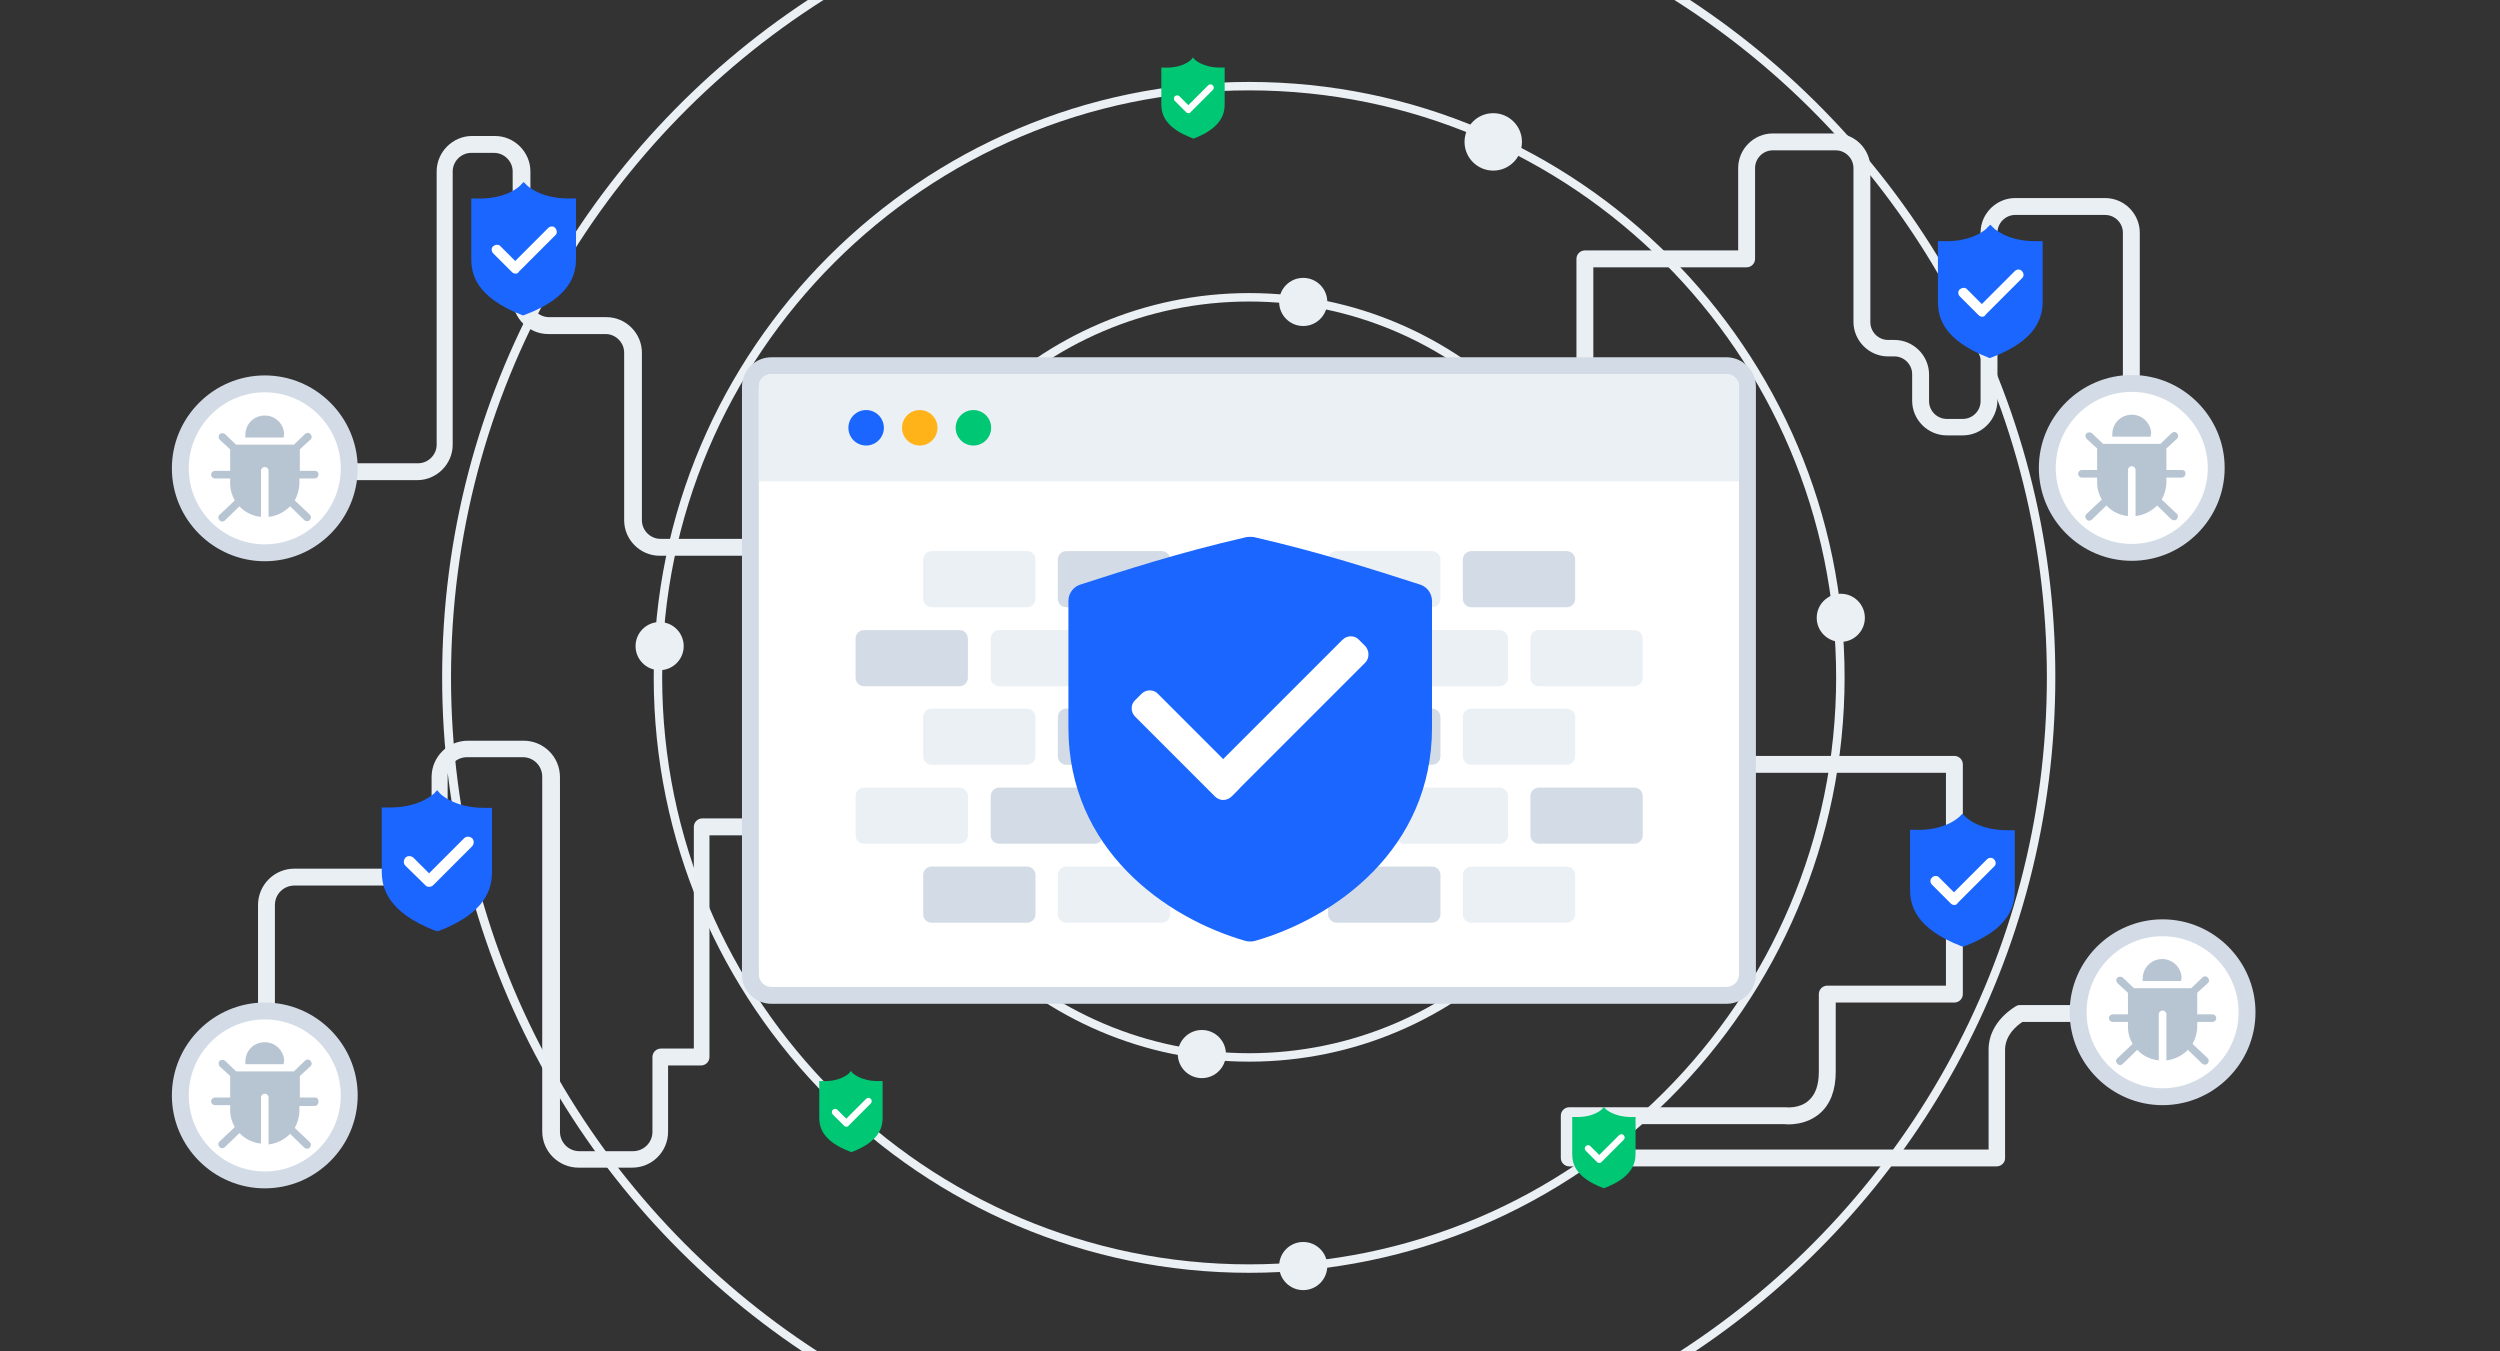 <?xml version="1.0" encoding="utf-8"?>
<!-- Generator: Adobe Illustrator 25.0.1, SVG Export Plug-In . SVG Version: 6.00 Build 0)  -->
<svg version="1.1" id="图层_1" xmlns="http://www.w3.org/2000/svg" xmlns:xlink="http://www.w3.org/1999/xlink" x="0px" y="0px"
	 viewBox="0 0 592 320" style="enable-background:new 0 0 592 320;" xml:space="preserve">
<rect x="0" y="0" width="592" height="320" fill="#333333" stroke="none"/>
<style type="text/css">
	.st0{fill:#B7C4D2;}
	.st1{fill:#00C774;}
	.st2{fill:#EBF0F5;}
	.st3{fill:#FFB319;}
	.st4{fill:#FFFFFF;}
	.st5{fill:#B8C5D3;}
	.st6{fill:#D3DCE6;}
	.st7{clip-path:url(#SVGID_2_);}
	.st8{fill:#1A66FF;}
	.st9{fill:#D2DBE5;}
	.st10{fill:#80CAFF;}
	.st11{fill:#D1DCE7;}
	.st12{clip-path:url(#SVGID_4_);}
	.st13{fill:#EAEFF4;}
	.st14{fill:#80C9FF;}
	.st15{fill:#343743;}
	.st16{clip-path:url(#SVGID_8_);}
	.st17{clip-path:url(#SVGID_10_);}
	.st18{fill-rule:evenodd;clip-rule:evenodd;fill:#EBF0F5;}
	.st19{fill-rule:evenodd;clip-rule:evenodd;fill:#B8C5D3;}
	.st20{fill-rule:evenodd;clip-rule:evenodd;fill:#1A66FF;}
	.st21{opacity:0.38;}
	.st22{fill:#EFEDF4;}
	.st23{fill:#3E3E54;}
	.st24{fill:#2A6AF5;}
	.st25{clip-path:url(#SVGID_12_);}
	.st26{fill:#F9FAFA;}
	.st27{fill:#E8B388;}
	.st28{fill:#A9B5BF;}
	.st29{fill:#FFCA6C;}
	.st30{fill:#005EF4;}
	.st31{fill:#3E90F2;}
	.st32{fill:#F8D050;}
	.st33{fill:#F9D865;}
	.st34{fill:#FAE180;}
	.st35{fill:#FBE89E;}
	.st36{fill:#FBEFBE;}
	.st37{fill:#FDF8E0;}
	.st38{fill:#28447C;}
	.st39{fill:#00E27B;}
	.st40{fill:#E59200;}
	.st41{fill:#3178CF;}
	.st42{fill:#C49270;}
	.st43{fill:#99A4CD;}
	.st44{fill-rule:evenodd;clip-rule:evenodd;fill:#D3DCE6;}
	.st45{fill-rule:evenodd;clip-rule:evenodd;fill:#FFFFFF;}
</style>
<g>
	<g>
		<path class="st2" d="M295.8,301.4c-77.7,0-141-63.3-141-141s63.3-141,141-141s141,63.3,141,141S373.5,301.4,295.8,301.4z
			 M295.8,21.4c-76.6,0-139,62.4-139,139s62.4,139,139,139s139-62.4,139-139S372.4,21.4,295.8,21.4z"/>
	</g>
	<g>
		<path class="st2" d="M295.8,251.4c-50,0-90.6-40.8-90.6-91s40.7-91,90.6-91c50,0,90.6,40.8,90.6,91S345.8,251.4,295.8,251.4z
			 M295.8,71.4c-48.9,0-88.6,39.9-88.6,89s39.8,89,88.6,89s88.6-39.9,88.6-89S344.7,71.4,295.8,71.4z"/>
	</g>
	<g>
		<path class="st2" d="M106.8,160.4C106.8,93,142,33.6,195,0h-3.7c-52.1,34.3-86.6,93.4-86.6,160.4c0,66.5,33.9,125.2,85.3,159.6
			h3.6C141.4,286.2,106.8,227.3,106.8,160.4z"/>
		<path class="st2" d="M400.2,0h-3.7c53,33.6,88.2,93,88.2,160.4c0,66.9-34.7,125.8-86.9,159.6h3.6c51.4-34.4,85.3-93.1,85.3-159.6
			C486.8,93.4,452.3,34.3,400.2,0z"/>
	</g>
</g>
<g>
	<g>
		<g>
			<path class="st13" d="M229.6,131.6h-73.4c-4.6,0-8.4-3.8-8.4-8.4V83.5c0-2.4-2-4.4-4.4-4.4h-13.6c-4.6,0-8.4-3.8-8.4-8.4V40.6
				c0-2.4-2-4.4-4.4-4.4h-5.4c-2.4,0-4.4,2-4.4,4.4v64.7c0,4.6-3.8,8.4-8.4,8.4H65.4c-1.1,0-2-0.9-2-2s0.9-2,2-2H99
				c2.4,0,4.4-2,4.4-4.4V40.6c0-4.6,3.8-8.4,8.4-8.4h5.4c4.6,0,8.4,3.8,8.4,8.4v30.1c0,2.4,2,4.4,4.4,4.4h13.6
				c4.6,0,8.4,3.8,8.4,8.4v39.7c0,2.4,2,4.4,4.4,4.4h71.4v-19c0-1.1,0.9-2,2-2s2,0.9,2,2v21C231.6,130.7,230.7,131.6,229.6,131.6z"
				/>
		</g>
		<g>
			<g>
				<path class="st8" d="M123.9,74.7l-0.3-0.1c-10.8-4.2-12-9.6-12-13.3V47l1,0c7.5,0.3,10.7-3.1,10.7-3.2l0.7-0.7l0.7,0.7
					c0,0,3,3.2,9.9,3.2c0,0,0,0,0,0c0.3,0,0.5,0,0.8,0l1,0v14.2c0,3.7-1.2,9.2-12,13.3L123.9,74.7z"/>
			</g>
			<g>
				<g>
					<path class="st4" d="M122.1,64.8c-0.3,0-0.6-0.1-0.9-0.4l-4.4-4.4c-0.5-0.5-0.5-1.3,0-1.7s1.3-0.5,1.7,0l3.5,3.5l7.8-7.8
						c0.5-0.5,1.3-0.5,1.7,0s0.5,1.3,0,1.7l-8.6,8.6C122.7,64.7,122.4,64.8,122.1,64.8z"/>
				</g>
			</g>
		</g>
		<g>
			<g>
				<g>
					<circle class="st4" cx="62.7" cy="110.9" r="20"/>
				</g>
				<g>
					<path class="st6" d="M62.7,92.9c9.9,0,18,8.1,18,18s-8.1,18-18,18c-9.9,0-18-8.1-18-18S52.8,92.9,62.7,92.9 M62.7,88.9
						c-12.1,0-22,9.9-22,22s9.9,22,22,22s22-9.9,22-22S74.8,88.9,62.7,88.9L62.7,88.9z"/>
				</g>
			</g>
			<g>
				<g>
					<path class="st0" d="M74.6,111.5h-3.6v-5.1l2.5-2.3c0.4-0.3,0.4-0.9,0-1.3c-0.3-0.4-0.9-0.4-1.3,0l-2.6,2.5H55.9l-2.6-2.5
						c-0.4-0.3-0.9-0.3-1.3,0c-0.3,0.4-0.3,0.9,0,1.3l2.5,2.3v5.1h-3.6c-0.5,0-0.9,0.4-0.9,0.9c0,0.5,0.4,0.9,0.9,0.9h3.6v1.1
						c0,1.5,0.4,2.9,1.1,4.1l-3.6,3.4c-0.4,0.3-0.4,0.9,0,1.3c0.3,0.4,0.9,0.4,1.3,0l3.4-3.3c1.3,1.4,3.1,2.3,5.1,2.5v-10.9
						c0-0.5,0.4-0.9,0.9-0.9c0.5,0,0.9,0.4,0.9,0.9v10.9c1.9-0.2,3.7-1.1,5.1-2.5l3.4,3.3c0.4,0.3,1,0.3,1.3-0.1
						c0.3-0.4,0.3-0.9,0-1.2l-3.6-3.4c0.7-1.3,1.1-2.7,1.1-4.1v-1.1h3.6c0.5,0,0.9-0.4,0.9-0.9C75.5,111.9,75.1,111.5,74.6,111.5z"
						/>
				</g>
				<g>
					<path class="st0" d="M67.3,103c0-2.5-2-4.6-4.6-4.6s-4.6,2-4.6,4.6v0.6h9.1V103z"/>
				</g>
			</g>
		</g>
	</g>
	<g>
		<g>
			<g>
				<path class="st13" d="M149.7,276.5h-12.7c-4.7,0-8.6-3.8-8.6-8.6v-84c0-2.5-2-4.6-4.6-4.6h-13.2c-2.5,0-4.6,2-4.6,4.6v17.2
					c0,4.7-3.8,8.6-8.6,8.6H69.7c-2.5,0-4.6,2-4.6,4.6v33.2c0,1.1-0.9,2-2,2s-2-0.9-2-2v-33.2c0-4.7,3.8-8.6,8.6-8.6h27.9
					c2.5,0,4.6-2,4.6-4.6V184c0-4.7,3.8-8.6,8.6-8.6h13.2c4.7,0,8.6,3.8,8.6,8.6v84c0,2.5,2,4.6,4.6,4.6h12.7c2.5,0,4.6-2,4.6-4.6
					v-17.7c0-1.1,0.9-2,2-2h7.8v-52.5c0-1.1,0.9-2,2-2h9.5c1.1,0,2,0.9,2,2s-0.9,2-2,2H168v52.5c0,1.1-0.9,2-2,2h-7.8V268
					C158.2,272.7,154.4,276.5,149.7,276.5z"/>
			</g>
			<g>
				<g>
					<path class="st8" d="M103.5,220.5l-0.4-0.1c-11.4-4.4-12.7-10.2-12.7-14.1v-15.1l1,0c7.9,0.3,11.3-3.3,11.4-3.3l0.7-0.8
						l0.7,0.8c0,0,3.2,3.4,10.5,3.4c0,0,0,0,0,0c0.3,0,0.6,0,0.8,0l1,0v15.1c0,4-1.3,9.7-12.7,14.1L103.5,220.5z"/>
				</g>
				<g>
					<g>
						<path class="st4" d="M101.6,210c-0.3,0-0.7-0.1-0.9-0.4L96,205c-0.5-0.5-0.5-1.3,0-1.9c0.5-0.5,1.3-0.5,1.9,0l3.7,3.7l8.3-8.3
							c0.5-0.5,1.3-0.5,1.9,0c0.5,0.5,0.5,1.3,0,1.9l-9.2,9.2C102.3,209.9,101.9,210,101.6,210z"/>
					</g>
				</g>
			</g>
		</g>
		<g>
			<g>
				<g>
					<circle class="st4" cx="62.7" cy="259.4" r="20"/>
				</g>
				<g>
					<path class="st6" d="M62.7,241.4c9.9,0,18,8.1,18,18c0,9.9-8.1,18-18,18c-9.9,0-18-8.1-18-18C44.7,249.5,52.8,241.4,62.7,241.4
						 M62.7,237.4c-12.1,0-22,9.9-22,22c0,12.1,9.9,22,22,22s22-9.9,22-22C84.7,247.3,74.8,237.4,62.7,237.4L62.7,237.4z"/>
				</g>
			</g>
			<g>
				<g>
					<path class="st0" d="M74.6,259.9h-3.6v-5.1l2.5-2.3c0.4-0.3,0.4-0.9,0-1.3c-0.3-0.4-0.9-0.4-1.3,0l-2.6,2.5H55.9l-2.6-2.5
						c-0.4-0.3-0.9-0.3-1.3,0c-0.3,0.4-0.3,0.9,0,1.3l2.5,2.3v5.1h-3.6c-0.5,0-0.9,0.4-0.9,0.9s0.4,0.9,0.9,0.9h3.6v1.1
						c0,1.5,0.4,2.9,1.1,4.1l-3.6,3.4c-0.4,0.3-0.4,0.9,0,1.3c0.3,0.4,0.9,0.4,1.3,0l3.4-3.3c1.3,1.4,3.1,2.3,5.1,2.5v-10.9
						c0-0.5,0.4-0.9,0.9-0.9c0.5,0,0.9,0.4,0.9,0.9V271c1.9-0.2,3.7-1.1,5.1-2.5l3.4,3.3c0.4,0.3,1,0.3,1.3-0.1
						c0.3-0.4,0.3-0.9,0-1.2l-3.6-3.4c0.7-1.3,1.1-2.7,1.1-4.1v-1.1h3.6c0.5,0,0.9-0.4,0.9-0.9C75.5,260.3,75.1,259.9,74.6,259.9z"
						/>
				</g>
				<g>
					<path class="st0" d="M67.3,251.4c0-2.5-2-4.6-4.6-4.6s-4.6,2-4.6,4.6v0.6h9.1V251.4z"/>
				</g>
			</g>
		</g>
	</g>
	<g>
		<g>
			<path class="st13" d="M472.8,276.2H371.6c-1.1,0-2-0.9-2-2v-10c0-1.1,0.9-2,2-2h51c0.1,0,0.2,0,0.3,0c0,0,3.2,0.4,5.4-1.6
				c1.6-1.4,2.4-3.7,2.4-6.8v-18.4c0-1.1,0.9-2,2-2h28.1v-50.4h-59.1c-1.1,0-2-0.9-2-2s0.9-2,2-2h61.1c1.1,0,2,0.9,2,2v54.4
				c0,1.1-0.9,2-2,2h-28.1v16.4c0,4.4-1.3,7.7-3.7,9.8c-3.3,2.9-7.5,2.7-8.4,2.6h-48.9v6h97.2v-23.7c0-6.7,6.4-10.2,6.6-10.3
				c0.3-0.2,0.6-0.2,0.9-0.2h16.7c1.1,0,2,0.9,2,2s-0.9,2-2,2h-16.2c-1.1,0.7-4.1,3-4.1,6.6v25.7
				C474.8,275.3,473.9,276.2,472.8,276.2z"/>
		</g>
		<g>
			<g>
				<path class="st8" d="M464.6,224.1l-0.3-0.1c-10.7-4.2-12-9.6-12-13.3v-14.2l1,0c7.5,0.3,10.6-3.1,10.7-3.1l0.7-0.7l0.7,0.7
					c0,0,3,3.2,9.9,3.2c0,0,0,0,0,0c0.3,0,0.5,0,0.8,0l1,0v14.2c0,3.7-1.2,9.2-12,13.3L464.6,224.1z"/>
			</g>
			<g>
				<g>
					<path class="st4" d="M462.8,214.3c-0.3,0-0.6-0.1-0.9-0.4l-4.4-4.4c-0.5-0.5-0.5-1.3,0-1.7c0.5-0.5,1.3-0.5,1.7,0l3.5,3.5
						l7.8-7.8c0.5-0.5,1.3-0.5,1.7,0c0.5,0.5,0.5,1.3,0,1.7l-8.6,8.6C463.4,214.2,463.1,214.3,462.8,214.3z"/>
				</g>
			</g>
		</g>
		<g>
			<g>
				<g>
					<circle class="st4" cx="512.1" cy="239.7" r="20"/>
				</g>
				<g>
					<path class="st6" d="M512.1,221.7c9.9,0,18,8.1,18,18c0,9.9-8.1,18-18,18c-9.9,0-18-8.1-18-18
						C494.1,229.8,502.1,221.7,512.1,221.7 M512.1,217.7c-12.1,0-22,9.9-22,22s9.9,22,22,22c12.1,0,22-9.9,22-22
						S524.2,217.7,512.1,217.7L512.1,217.7z"/>
				</g>
			</g>
			<g>
				<g>
					<path class="st0" d="M523.9,240.2h-3.6v-5.1l2.5-2.3c0.4-0.3,0.4-0.9,0-1.3c-0.3-0.4-0.9-0.4-1.3,0l-2.6,2.5h-13.6l-2.6-2.5
						c-0.4-0.3-0.9-0.3-1.3,0s-0.3,0.9,0,1.3l2.5,2.3v5.1h-3.6c-0.5,0-0.9,0.4-0.9,0.9c0,0.5,0.4,0.9,0.9,0.9h3.6v1.1
						c0,1.5,0.4,2.9,1.1,4.1l-3.6,3.4c-0.4,0.3-0.4,0.9,0,1.3c0.3,0.4,0.9,0.4,1.3,0l3.4-3.3c1.3,1.4,3.1,2.3,5.1,2.5v-10.9
						c0-0.5,0.4-0.9,0.9-0.9c0.5,0,0.9,0.4,0.9,0.9v10.9c1.9-0.2,3.7-1.1,5.1-2.5l3.4,3.3c0.4,0.3,1,0.3,1.3-0.1
						c0.3-0.4,0.3-0.9,0-1.2l-3.6-3.4c0.7-1.3,1.1-2.7,1.1-4.1v-1.1h3.6c0.5,0,0.9-0.4,0.9-0.9C524.8,240.6,524.4,240.2,523.9,240.2
						z"/>
				</g>
				<g>
					<path class="st0" d="M516.6,231.7c0-2.5-2-4.6-4.6-4.6c-2.5,0-4.6,2-4.6,4.6v0.6h9.1V231.7z"/>
				</g>
			</g>
		</g>
	</g>
	<g>
		<g>
			<path class="st13" d="M464.8,103.1H461c-4.5,0-8.2-3.7-8.2-8.2v-6.3c0-2.3-1.9-4.2-4.2-4.2h-1.5c-4.5,0-8.2-3.7-8.2-8.2V39.8
				c0-2.3-1.9-4.2-4.2-4.2h-14.9c-2.3,0-4.2,1.9-4.2,4.2v21.5c0,1.1-0.9,2-2,2h-36.3V99c0,1.1-0.9,2-2,2s-2-0.9-2-2V61.3
				c0-1.1,0.9-2,2-2h36.3V39.8c0-4.5,3.7-8.2,8.2-8.2h14.9c4.5,0,8.2,3.7,8.2,8.2v36.5c0,2.3,1.9,4.2,4.2,4.2h1.5
				c4.5,0,8.2,3.7,8.2,8.2v6.3c0,2.3,1.9,4.2,4.2,4.2h3.8c2.3,0,4.2-1.9,4.2-4.2V55.1c0-4.5,3.7-8.2,8.2-8.2h21.3
				c4.5,0,8.2,3.7,8.2,8.2v37.6c0,1.1-0.9,2-2,2s-2-0.9-2-2V55.1c0-2.3-1.9-4.2-4.2-4.2h-21.3c-2.3,0-4.2,1.9-4.2,4.2v39.8
				C472.9,99.4,469.3,103.1,464.8,103.1z"/>
		</g>
		<g>
			<g>
				<path class="st8" d="M471.2,84.8l-0.3-0.1c-10.8-4.2-12-9.6-12-13.3V57.1l1,0c7.5,0.3,10.7-3.1,10.7-3.2l0.7-0.7l0.7,0.7
					c0,0,3,3.2,9.9,3.2c0,0,0,0,0,0c0.3,0,0.5,0,0.8,0l1,0v14.2c0,3.7-1.2,9.2-12,13.3L471.2,84.8z"/>
			</g>
			<g>
				<g>
					<path class="st4" d="M469.4,75c-0.3,0-0.6-0.1-0.9-0.4l-4.4-4.4c-0.5-0.5-0.5-1.3,0-1.7s1.3-0.5,1.7,0l3.5,3.5l7.8-7.8
						c0.5-0.5,1.3-0.5,1.7,0c0.5,0.5,0.5,1.3,0,1.7l-8.6,8.6C470,74.9,469.7,75,469.4,75z"/>
				</g>
			</g>
		</g>
		<g>
			<g>
				<g>
					<circle class="st4" cx="504.8" cy="110.8" r="20"/>
				</g>
				<g>
					<path class="st6" d="M504.8,92.8c9.9,0,18,8.1,18,18c0,9.9-8.1,18-18,18c-9.9,0-18-8.1-18-18
						C486.8,100.8,494.9,92.8,504.8,92.8 M504.8,88.8c-12.1,0-22,9.9-22,22s9.9,22,22,22c12.1,0,22-9.9,22-22S516.9,88.8,504.8,88.8
						L504.8,88.8z"/>
				</g>
			</g>
			<g>
				<g>
					<path class="st0" d="M516.7,111.3H513v-5.1l2.5-2.3c0.4-0.3,0.4-0.9,0-1.3c-0.3-0.4-0.9-0.4-1.3,0l-2.6,2.5H498l-2.6-2.5
						c-0.4-0.3-0.9-0.3-1.3,0s-0.3,0.9,0,1.3l2.5,2.3v5.1h-3.6c-0.5,0-0.9,0.4-0.9,0.9c0,0.5,0.4,0.9,0.9,0.9h3.6v1.1
						c0,1.5,0.4,2.9,1.1,4.1l-3.6,3.4c-0.4,0.3-0.4,0.9,0,1.3c0.3,0.4,0.9,0.4,1.3,0l3.4-3.3c1.3,1.4,3.1,2.3,5.1,2.5v-10.9
						c0-0.5,0.4-0.9,0.9-0.9s0.9,0.4,0.9,0.9v10.9c1.9-0.2,3.7-1.1,5.1-2.5l3.4,3.3c0.4,0.3,1,0.3,1.3-0.1c0.3-0.4,0.3-0.9,0-1.2
						l-3.6-3.4c0.7-1.3,1.1-2.7,1.1-4.1v-1.1h3.6c0.5,0,0.9-0.4,0.9-0.9C517.6,111.7,517.2,111.3,516.7,111.3z"/>
				</g>
				<g>
					<path class="st0" d="M509.4,102.8c0-2.5-2-4.6-4.6-4.6c-2.5,0-4.6,2-4.6,4.6v0.6h9.1V102.8z"/>
				</g>
			</g>
		</g>
	</g>
</g>
<g>
	<g>
		<g>
			<path class="st4" d="M182.7,235.7c-2.8,0-5-2.2-5-5V91.6c0-2.8,2.2-5,5-5h226.1c2.8,0,5,2.2,5,5v139.1c0,2.8-2.2,5-5,5H182.7z"/>
		</g>
		<g>
			<g>
				<path class="st6" d="M408.8,88.6c1.7,0,3,1.3,3,3v139.1c0,1.7-1.3,3-3,3H182.7c-1.7,0-3-1.3-3-3V91.6c0-1.7,1.3-3,3-3H408.8
					 M408.8,84.6H182.7c-3.9,0-7,3.1-7,7v139.1c0,3.9,3.1,7,7,7h226.1c3.9,0,7-3.1,7-7V91.6C415.8,87.8,412.7,84.6,408.8,84.6
					L408.8,84.6z"/>
			</g>
		</g>
	</g>
	<g>
		<path class="st2" d="M411.8,114H179.7V91.6c0-1.7,1.3-3,3-3h226.1c1.7,0,3,1.3,3,3V114z"/>
	</g>
	<g>
		<circle class="st8" cx="205.1" cy="101.3" r="4.2"/>
	</g>
	<g>
		<circle class="st3" cx="217.8" cy="101.3" r="4.2"/>
	</g>
	<g>
		<circle class="st1" cx="230.5" cy="101.3" r="4.2"/>
	</g>
</g>
<g>
	<g>
		<g>
			<path class="st2" d="M243.2,143.8h-22.6c-1.1,0-2-0.9-2-2v-9.3c0-1.1,0.9-2,2-2h22.6c1.1,0,2,0.9,2,2v9.3
				C245.2,142.9,244.3,143.8,243.2,143.8z"/>
		</g>
		<g>
			<path class="st6" d="M275.1,143.8h-22.6c-1.1,0-2-0.9-2-2v-9.3c0-1.1,0.9-2,2-2h22.6c1.1,0,2,0.9,2,2v9.3
				C277.1,142.9,276.2,143.8,275.1,143.8z"/>
		</g>
		<g>
			<path class="st2" d="M307.1,143.8h-22.6c-1.1,0-2-0.9-2-2v-9.3c0-1.1,0.9-2,2-2h22.6c1.1,0,2,0.9,2,2v9.3
				C309.1,142.9,308.2,143.8,307.1,143.8z"/>
		</g>
		<g>
			<path class="st2" d="M339.1,143.8h-22.6c-1.1,0-2-0.9-2-2v-9.3c0-1.1,0.9-2,2-2h22.6c1.1,0,2,0.9,2,2v9.3
				C341.1,142.9,340.2,143.8,339.1,143.8z"/>
		</g>
		<g>
			<path class="st6" d="M371,143.8h-22.6c-1.1,0-2-0.9-2-2v-9.3c0-1.1,0.9-2,2-2H371c1.1,0,2,0.9,2,2v9.3
				C373,142.9,372.1,143.8,371,143.8z"/>
		</g>
	</g>
	<g>
		<g>
			<path class="st6" d="M243.2,218.5h-22.6c-1.1,0-2-0.9-2-2v-9.3c0-1.1,0.9-2,2-2h22.6c1.1,0,2,0.9,2,2v9.3
				C245.2,217.6,244.3,218.5,243.2,218.5z"/>
		</g>
		<g>
			<path class="st2" d="M275.1,218.5h-22.6c-1.1,0-2-0.9-2-2v-9.3c0-1.1,0.9-2,2-2h22.6c1.1,0,2,0.9,2,2v9.3
				C277.1,217.6,276.2,218.5,275.1,218.5z"/>
		</g>
		<g>
			<path class="st2" d="M307.1,218.5h-22.6c-1.1,0-2-0.9-2-2v-9.3c0-1.1,0.9-2,2-2h22.6c1.1,0,2,0.9,2,2v9.3
				C309.1,217.6,308.2,218.5,307.1,218.5z"/>
		</g>
		<g>
			<path class="st6" d="M339.1,218.5h-22.6c-1.1,0-2-0.9-2-2v-9.3c0-1.1,0.9-2,2-2h22.6c1.1,0,2,0.9,2,2v9.3
				C341.1,217.6,340.2,218.5,339.1,218.5z"/>
		</g>
		<g>
			<path class="st2" d="M371,218.5h-22.6c-1.1,0-2-0.9-2-2v-9.3c0-1.1,0.9-2,2-2H371c1.1,0,2,0.9,2,2v9.3
				C373,217.6,372.1,218.5,371,218.5z"/>
		</g>
	</g>
	<g>
		<g>
			<path class="st6" d="M227.2,162.5h-22.6c-1.1,0-2-0.9-2-2v-9.3c0-1.1,0.9-2,2-2h22.6c1.1,0,2,0.9,2,2v9.3
				C229.2,161.6,228.3,162.5,227.2,162.5z"/>
		</g>
		<g>
			<path class="st2" d="M259.2,162.5h-22.6c-1.1,0-2-0.9-2-2v-9.3c0-1.1,0.9-2,2-2h22.6c1.1,0,2,0.9,2,2v9.3
				C261.2,161.6,260.3,162.5,259.2,162.5z"/>
		</g>
		<g>
			<path class="st2" d="M291.1,162.5h-22.6c-1.1,0-2-0.9-2-2v-9.3c0-1.1,0.9-2,2-2h22.6c1.1,0,2,0.9,2,2v9.3
				C293.1,161.6,292.2,162.5,291.1,162.5z"/>
		</g>
		<g>
			<path class="st2" d="M323.1,162.5h-22.6c-1.1,0-2-0.9-2-2v-9.3c0-1.1,0.9-2,2-2h22.6c1.1,0,2,0.9,2,2v9.3
				C325.1,161.6,324.2,162.5,323.1,162.5z"/>
		</g>
		<g>
			<path class="st2" d="M355.1,162.5h-22.6c-1.1,0-2-0.9-2-2v-9.3c0-1.1,0.9-2,2-2h22.6c1.1,0,2,0.9,2,2v9.3
				C357.1,161.6,356.2,162.5,355.1,162.5z"/>
		</g>
		<g>
			<path class="st2" d="M387,162.5h-22.6c-1.1,0-2-0.9-2-2v-9.3c0-1.1,0.9-2,2-2H387c1.1,0,2,0.9,2,2v9.3
				C389,161.6,388.1,162.5,387,162.5z"/>
		</g>
	</g>
	<g>
		<g>
			<path class="st2" d="M243.2,181.1h-22.6c-1.1,0-2-0.9-2-2v-9.3c0-1.1,0.9-2,2-2h22.6c1.1,0,2,0.9,2,2v9.3
				C245.2,180.2,244.3,181.1,243.2,181.1z"/>
		</g>
		<g>
			<path class="st6" d="M275.1,181.1h-22.6c-1.1,0-2-0.9-2-2v-9.3c0-1.1,0.9-2,2-2h22.6c1.1,0,2,0.9,2,2v9.3
				C277.1,180.2,276.2,181.1,275.1,181.1z"/>
		</g>
		<g>
			<path class="st2" d="M307.1,181.1h-22.6c-1.1,0-2-0.9-2-2v-9.3c0-1.1,0.9-2,2-2h22.6c1.1,0,2,0.9,2,2v9.3
				C309.1,180.2,308.2,181.1,307.1,181.1z"/>
		</g>
		<g>
			<path class="st6" d="M339.1,181.1h-22.6c-1.1,0-2-0.9-2-2v-9.3c0-1.1,0.9-2,2-2h22.6c1.1,0,2,0.9,2,2v9.3
				C341.1,180.2,340.2,181.1,339.1,181.1z"/>
		</g>
		<g>
			<path class="st2" d="M371,181.1h-22.6c-1.1,0-2-0.9-2-2v-9.3c0-1.1,0.9-2,2-2H371c1.1,0,2,0.9,2,2v9.3
				C373,180.2,372.1,181.1,371,181.1z"/>
		</g>
	</g>
	<g>
		<g>
			<path class="st2" d="M227.2,199.8h-22.6c-1.1,0-2-0.9-2-2v-9.3c0-1.1,0.9-2,2-2h22.6c1.1,0,2,0.9,2,2v9.3
				C229.2,198.9,228.3,199.8,227.2,199.8z"/>
		</g>
		<g>
			<path class="st6" d="M259.2,199.8h-22.6c-1.1,0-2-0.9-2-2v-9.3c0-1.1,0.9-2,2-2h22.6c1.1,0,2,0.9,2,2v9.3
				C261.2,198.9,260.3,199.8,259.2,199.8z"/>
		</g>
		<g>
			<path class="st2" d="M291.1,199.8h-22.6c-1.1,0-2-0.9-2-2v-9.3c0-1.1,0.9-2,2-2h22.6c1.1,0,2,0.9,2,2v9.3
				C293.1,198.9,292.2,199.8,291.1,199.8z"/>
		</g>
		<g>
			<path class="st2" d="M323.1,199.8h-22.6c-1.1,0-2-0.9-2-2v-9.3c0-1.1,0.9-2,2-2h22.6c1.1,0,2,0.9,2,2v9.3
				C325.1,198.9,324.2,199.8,323.1,199.8z"/>
		</g>
		<g>
			<path class="st2" d="M355.1,199.8h-22.6c-1.1,0-2-0.9-2-2v-9.3c0-1.1,0.9-2,2-2h22.6c1.1,0,2,0.9,2,2v9.3
				C357.1,198.9,356.2,199.8,355.1,199.8z"/>
		</g>
		<g>
			<path class="st6" d="M387,199.8h-22.6c-1.1,0-2-0.9-2-2v-9.3c0-1.1,0.9-2,2-2H387c1.1,0,2,0.9,2,2v9.3
				C389,198.9,388.1,199.8,387,199.8z"/>
		</g>
	</g>
</g>
<g>
	<g>
		<path class="st1" d="M282.5,32.8l-0.2-0.1c-6.6-2.5-7.3-5.8-7.3-8.1V16l0.6,0c4.6,0.2,6.5-1.9,6.5-1.9l0.4-0.5l0.4,0.5
			c0,0,1.9,1.9,6,1.9c0,0,0,0,0,0c0.2,0,0.3,0,0.5,0l0.6,0v8.7c0,2.3-0.8,5.6-7.3,8.1L282.5,32.8z"/>
	</g>
	<g>
		<g>
			<path class="st4" d="M281.4,26.8c-0.2,0-0.4-0.1-0.5-0.2l-2.7-2.7c-0.3-0.3-0.3-0.8,0-1.1c0.3-0.3,0.8-0.3,1.1,0l2.1,2.1l4.7-4.7
				c0.3-0.3,0.8-0.3,1.1,0c0.3,0.3,0.3,0.8,0,1.1l-5.3,5.3C281.8,26.8,281.6,26.8,281.4,26.8z"/>
		</g>
	</g>
</g>
<g>
	<g>
		<path class="st1" d="M201.5,272.8l-0.2-0.1c-6.6-2.5-7.3-5.8-7.3-8.1V256l0.6,0c4.6,0.2,6.5-1.9,6.5-1.9l0.4-0.5l0.4,0.5
			c0,0,1.9,1.9,6,1.9c0,0,0,0,0,0c0.2,0,0.3,0,0.5,0l0.6,0l0,8.7c0,2.3-0.8,5.6-7.3,8.1L201.5,272.8z"/>
	</g>
	<g>
		<g>
			<path class="st4" d="M200.4,266.8c-0.2,0-0.4-0.1-0.5-0.2l-2.7-2.7c-0.3-0.3-0.3-0.8,0-1.1c0.3-0.3,0.8-0.3,1.1,0l2.1,2.1
				l4.7-4.7c0.3-0.3,0.8-0.3,1.1,0c0.3,0.3,0.3,0.8,0,1.1l-5.3,5.3C200.8,266.8,200.6,266.8,200.4,266.8z"/>
		</g>
	</g>
</g>
<g>
	<g>
		<path class="st1" d="M379.8,281.4l-0.2-0.1c-6.6-2.5-7.3-5.8-7.3-8.1v-8.7l0.6,0c4.6,0.2,6.5-1.9,6.5-1.9l0.4-0.5l0.4,0.5
			c0,0,1.9,1.9,6,1.9c0,0,0,0,0,0c0.2,0,0.3,0,0.5,0l0.6,0v8.7c0,2.3-0.8,5.6-7.3,8.1L379.8,281.4z"/>
	</g>
	<g>
		<g>
			<path class="st4" d="M378.7,275.4c-0.2,0-0.4-0.1-0.5-0.2l-2.7-2.7c-0.3-0.3-0.3-0.8,0-1.1c0.3-0.3,0.8-0.3,1.1,0l2.1,2.1
				l4.7-4.7c0.3-0.3,0.8-0.3,1.1,0c0.3,0.3,0.3,0.8,0,1.1l-5.3,5.3C379.1,275.3,378.9,275.4,378.7,275.4z"/>
		</g>
	</g>
</g>
<g>
	<circle class="st2" cx="353.6" cy="33.6" r="6.8"/>
</g>
<g>
	<circle class="st2" cx="308.6" cy="71.5" r="5.7"/>
</g>
<g>
	<circle class="st2" cx="156.2" cy="153" r="5.7"/>
</g>
<g>
	<circle class="st2" cx="435.9" cy="146.3" r="5.7"/>
</g>
<g>
	<circle class="st2" cx="308.6" cy="299.8" r="5.7"/>
</g>
<g>
	<circle class="st2" cx="284.6" cy="249.6" r="5.7"/>
</g>
<g>
	<g>
		<path class="st8" d="M253,172.3c0-9.6,0-18.8,0-30c0-1.8,1.2-3.4,2.9-3.9c10.9-3.5,23.1-7.5,39.2-11.2c0.6-0.1,1.3-0.1,1.9,0
			c16.1,3.7,28.2,7.7,39.2,11.2c1.7,0.5,2.9,2.1,2.9,3.9c0,11.2,0,20.3,0,30c0,28.9-23.1,45.1-41.9,50.5c-0.7,0.2-1.5,0.2-2.3,0
			C276.1,217.4,253,201.2,253,172.3L253,172.3z"/>
	</g>
	<g>
		<g>
			<path class="st4" d="M287.7,188.6l-18.9-18.9c-1.1-1.1-1.1-2.9,0-3.9l1.5-1.5c1.1-1.1,2.9-1.1,3.9,0l18.9,18.9
				c1.1,1.1,1.1,2.9,0,3.9l-1.5,1.5C290.5,189.7,288.8,189.7,287.7,188.6z"/>
		</g>
		<g>
			<path class="st4" d="M323.3,156.9l-31.6,31.6c-1.1,1.1-2.9,1.1-3.9,0l-1.5-1.5c-1.1-1.1-1.1-2.9,0-3.9l31.6-31.6
				c1.1-1.1,2.9-1.1,3.9,0l1.5,1.5C324.3,154.1,324.3,155.9,323.3,156.9z"/>
		</g>
	</g>
</g>
</svg>

